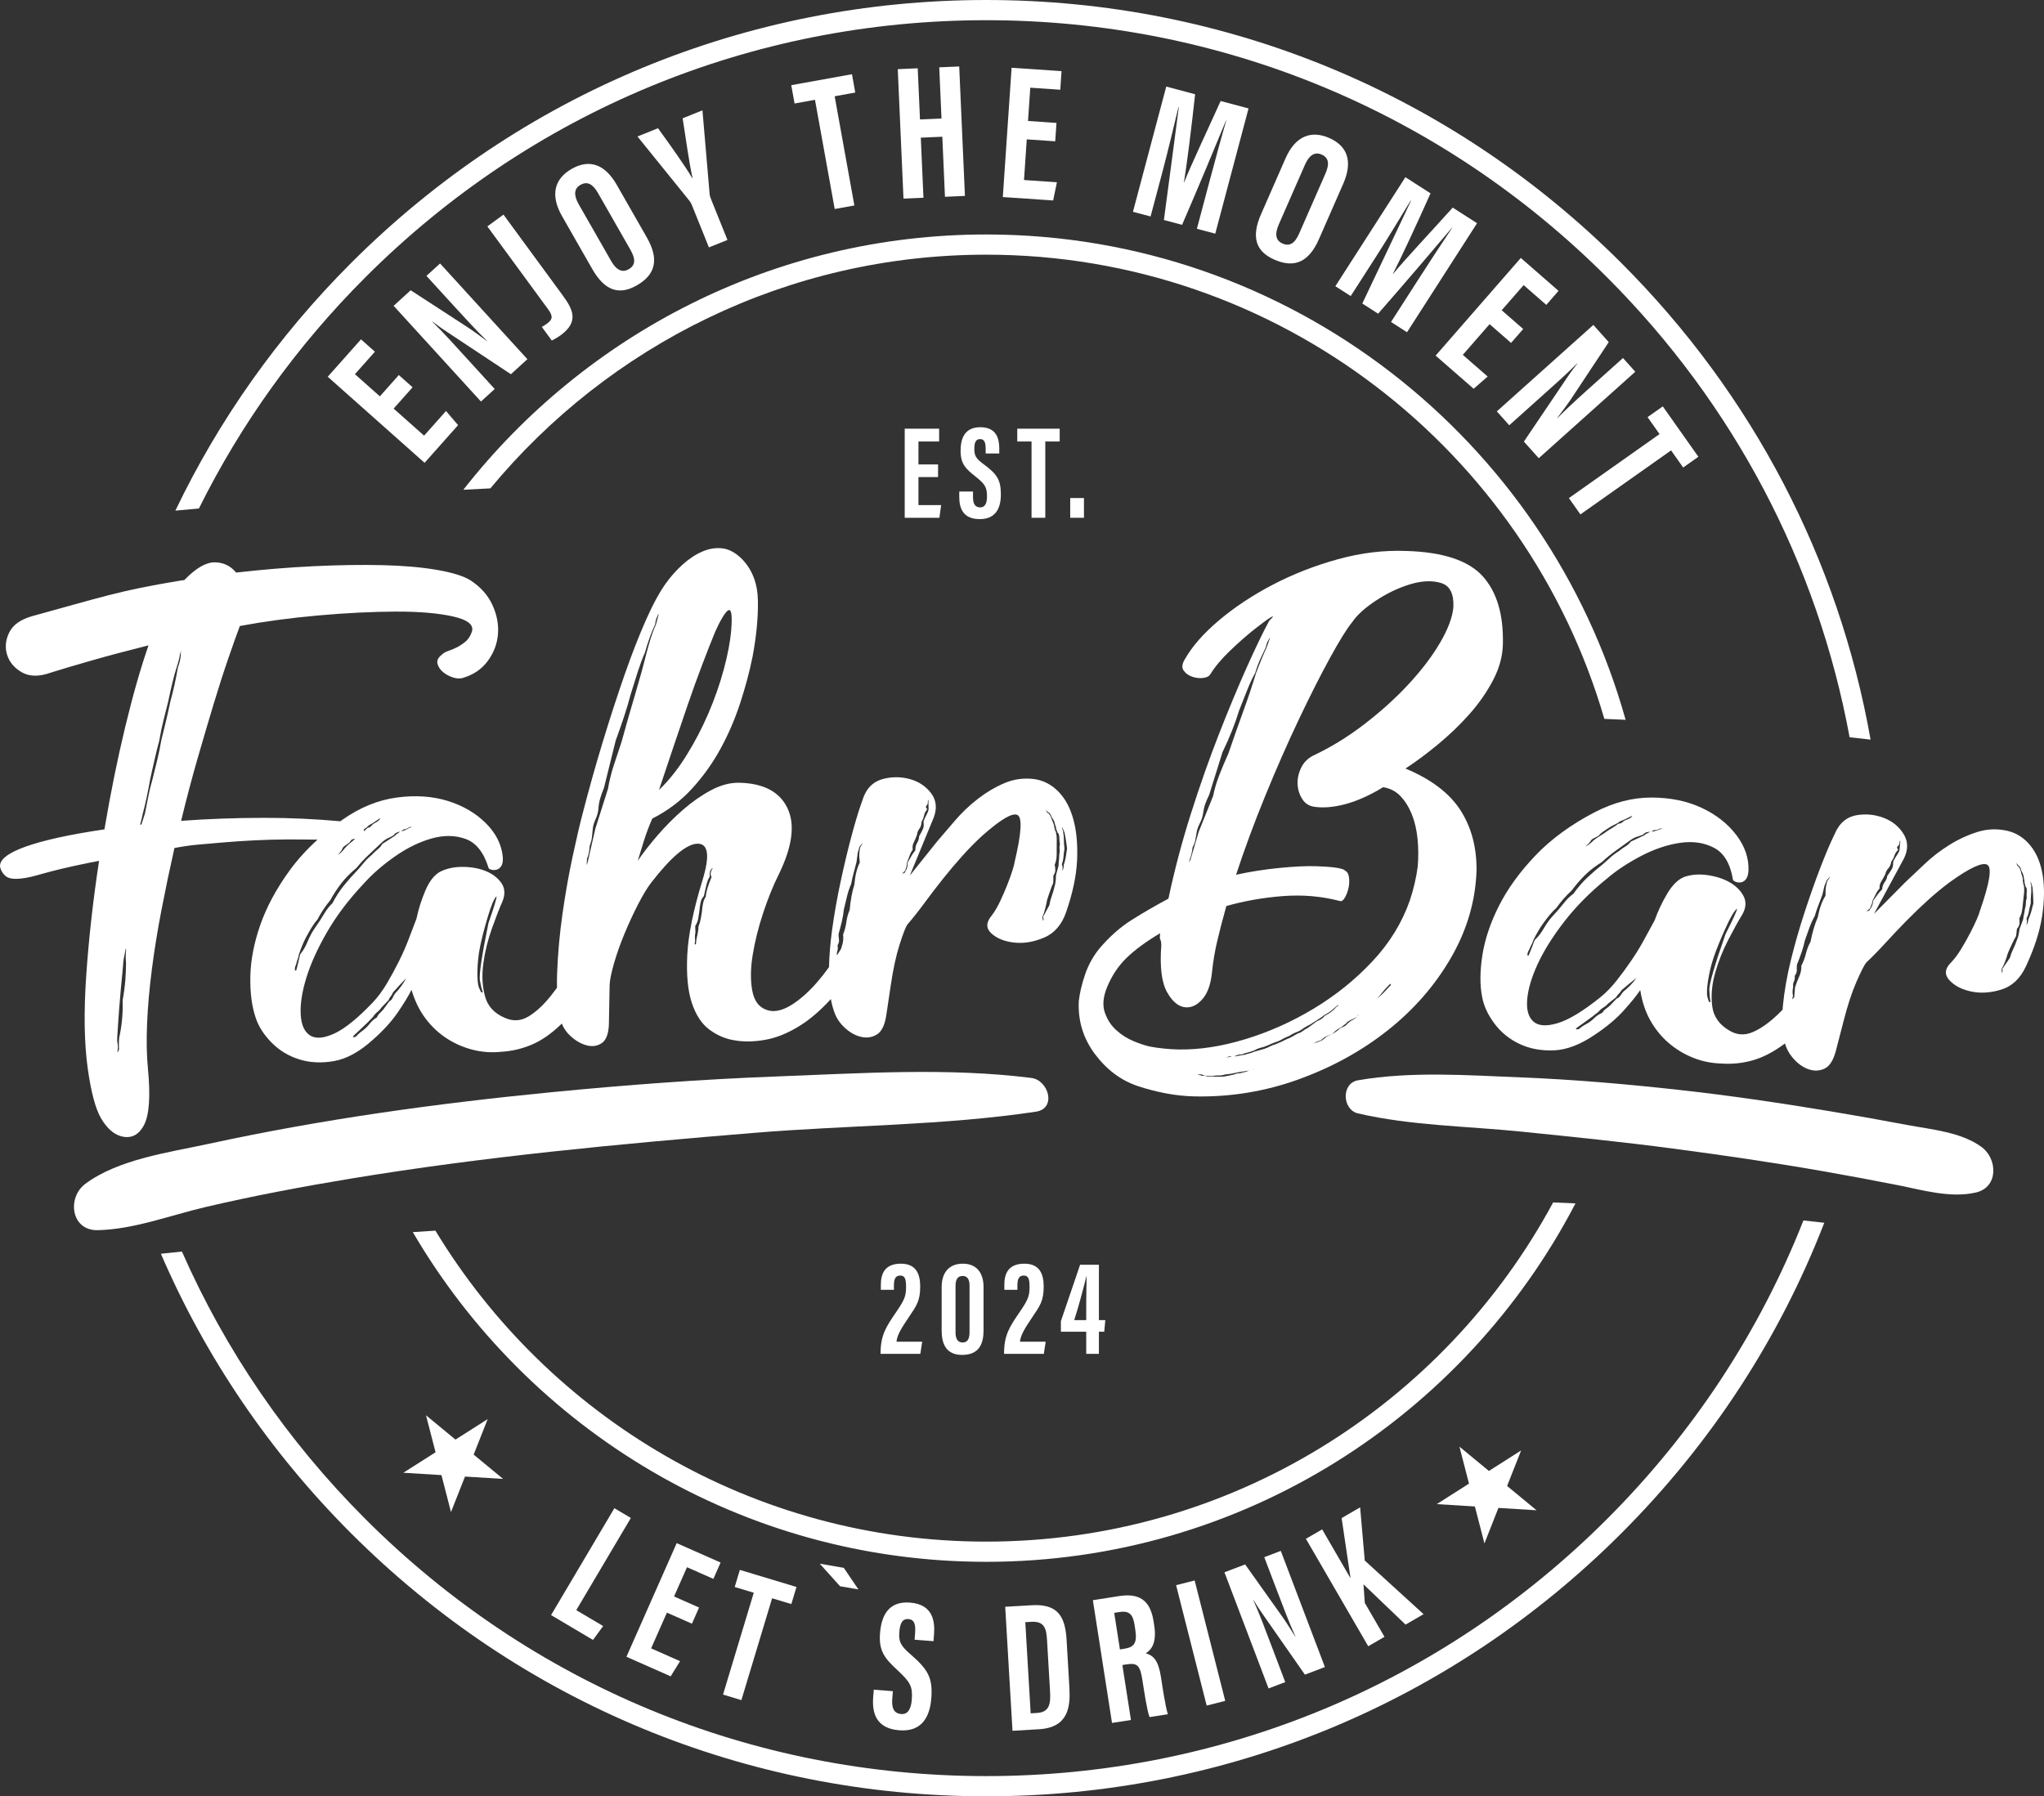 <?xml version="1.0" encoding="utf-8"?>
<!-- Generator: Adobe Illustrator 16.0.0, SVG Export Plug-In . SVG Version: 6.00 Build 0)  -->
<!DOCTYPE svg PUBLIC "-//W3C//DTD SVG 1.1//EN" "http://www.w3.org/Graphics/SVG/1.1/DTD/svg11.dtd">
<svg version="1.1" id="Ebene_1" xmlns="http://www.w3.org/2000/svg" xmlns:xlink="http://www.w3.org/1999/xlink" x="0px" y="0px"
	 width="760px" height="668px" viewBox="0 0 760 668" enable-background="new 0 0 760 668" xml:space="preserve">
<rect x="0" y="0" width="760" height="668" fill="#333333" stroke="none"/>
<g>
	<path fill="#FFFFFF" d="M135.835,103.141C197.5,41.475,279.486,7.514,366.693,7.514c87.206,0,169.194,33.961,230.859,95.627
		c47.314,47.316,78.296,106.605,90.165,171.029c2.602,0.273,5.202,0.58,7.803,0.867c-11.828-66.775-43.701-128.254-92.654-177.211
		C539.779,34.742,455.907,0,366.693,0C277.48,0,193.605,34.742,130.522,97.826c-27.227,27.229-49.161,58.337-65.315,92.067
		c2.919-0.271,5.837-0.545,8.758-0.808C89.553,157.674,110.313,128.662,135.835,103.141"/>
	<path fill="#FFFFFF" d="M670.548,453.86c-16.202,41.103-40.817,78.822-72.997,111.001c-61.664,61.665-143.65,95.625-230.856,95.625
		c-87.209,0-169.194-33.96-230.859-95.625c-29.138-29.138-52.081-62.819-68.189-99.44c-2.61,0.267-5.219,0.541-7.827,0.815
		c16.521,38.318,40.311,73.546,70.705,103.938c63.083,63.084,146.956,97.827,236.171,97.827c89.214,0,173.085-34.743,236.172-97.827
		c33.417-33.417,58.876-72.67,75.437-115.46C675.717,454.425,673.134,454.136,670.548,453.86"/>
	<polygon fill="#FFFFFF" points="348.79,177.422 341.499,177.422 341.499,187.838 349.932,187.838 349.286,192.549 336.392,192.549 
		336.392,159.42 349.188,159.42 349.188,164.18 341.499,164.18 341.499,172.711 348.79,172.711 	"/>
	<path fill="#FFFFFF" d="M361.78,182.779v2.082c0,2.432,0.744,3.82,2.677,3.82c1.986,0,2.531-1.885,2.531-4.019
		c0-3.571-0.793-4.663-4.314-7.487c-3.572-2.827-5.505-4.613-5.505-9.523c0-4.365,1.338-8.779,7.339-8.779
		c6.101,0,7.043,4.365,7.043,7.984v1.787h-5.059v-1.637c0-2.332-0.396-3.721-2.082-3.721c-1.687,0-2.134,1.438-2.134,3.62
		c0,2.38,0.447,3.522,3.373,5.655c4.959,3.67,6.496,5.752,6.496,11.309c0,4.709-1.635,9.174-7.835,9.174
		c-6.15,0-7.638-3.918-7.638-8.283v-1.982H361.78z"/>
	<polygon fill="#FFFFFF" points="383.549,164.18 378.243,164.18 378.243,159.42 394.016,159.42 394.016,164.18 388.657,164.18 
		388.657,192.549 383.549,192.549 	"/>
	<rect x="397.929" y="185.209" fill="#FFFFFF" width="5.108" height="7.341"/>
	<path fill="#FFFFFF" d="M327.416,503.461v-0.445c0.05-6.597,2.084-9.673,5.854-15.178c2.826-4.166,3.621-5.654,3.621-9.126
		c0-2.776-0.247-4.364-2.183-4.364c-1.688,0-2.331,1.189-2.331,3.62v1.688h-4.861v-1.836c0-3.816,1.19-7.886,7.44-7.886
		c5.703,0,7.19,3.868,7.19,8.481c0,5.356-1.338,7.141-4.364,11.605c-2.231,3.373-4.166,6.15-4.464,8.927h9.572l-0.693,4.514H327.416
		z"/>
	<path fill="#FFFFFF" d="M365.702,478.563v16.169c0,4.86-1.54,9.125-7.987,9.125c-6,0-7.589-4.215-7.589-9.074v-16.17
		c0-5.01,2.434-8.68,7.887-8.68C363.667,469.934,365.702,474.05,365.702,478.563 M355.285,478.216v17.31
		c0,2.184,0.744,3.72,2.63,3.72c1.884,0,2.578-1.438,2.578-3.818v-17.31c0-2.282-0.744-3.62-2.578-3.62
		C355.98,474.497,355.285,475.985,355.285,478.216"/>
	<path fill="#FFFFFF" d="M373.335,503.461v-0.445c0.049-6.597,2.084-9.673,5.853-15.178c2.827-4.166,3.622-5.654,3.622-9.126
		c0-2.776-0.248-4.364-2.184-4.364c-1.688,0-2.331,1.189-2.331,3.62v1.688h-4.861v-1.836c0-3.816,1.19-7.886,7.44-7.886
		c5.704,0,7.192,3.868,7.192,8.481c0,5.356-1.342,7.141-4.366,11.605c-2.231,3.373-4.166,6.15-4.463,8.927h9.572l-0.695,4.514
		H373.335z"/>
	<path fill="#FFFFFF" d="M403.883,503.461v-8.232h-9.423v-3.918l7.142-20.979h6.994v20.582h2.381l-0.398,4.315h-1.982v8.232H403.883
		z M403.883,490.913v-6.35c0-3.322,0.1-6.694,0.15-10.018h-0.051c-1.387,5.456-2.927,11.308-4.563,16.367H403.883z"/>
	<polygon fill="#FFFFFF" points="228.438,560.864 234.565,564.495 214.266,598.769 224.263,604.689 220.485,609.846 
		204.896,600.613 	"/>
	<polygon fill="#FFFFFF" points="257.271,603.813 247.972,599.701 242.096,612.986 252.853,617.742 249.37,623.388 232.924,616.116 
		251.609,573.855 267.932,581.073 265.247,587.146 255.439,582.811 250.628,593.69 259.929,597.804 	"/>
	<polygon fill="#FFFFFF" points="280.264,592.301 273.179,590.164 275.097,583.808 296.153,590.157 294.235,596.514 
		287.085,594.357 275.661,632.235 268.839,630.178 	"/>
	<polygon fill="#FFFFFF" points="313.736,583.038 319.164,591.061 312.348,589.889 304.807,581.505 	"/>
	<path fill="#FFFFFF" d="M331.983,628.907l-0.224,2.896c-0.264,3.378,0.62,5.389,3.31,5.599c2.758,0.214,3.72-2.347,3.951-5.311
		c0.385-4.965-0.6-6.568-5.19-10.879c-4.657-4.317-7.153-7.009-6.623-13.834c0.474-6.067,2.813-12.06,11.155-11.409
		c8.481,0.662,9.317,6.829,8.928,11.863l-0.194,2.481l-7.032-0.548l0.177-2.274c0.253-3.241-0.148-5.215-2.493-5.397
		c-2.346-0.182-3.121,1.769-3.356,4.805c-0.257,3.308,0.24,4.942,4.075,8.224c6.499,5.638,8.411,8.7,7.811,16.422
		c-0.511,6.551-3.269,12.578-11.886,11.907c-8.55-0.664-10.196-6.271-9.723-12.34l0.214-2.757L331.983,628.907z"/>
	<path fill="#FFFFFF" d="M373.755,597.521l9.874-0.579c9.802-0.577,12.448,4.324,12.95,12.886l1.042,17.743
		c0.413,7.042-0.306,14.843-11.282,15.489l-9.872,0.581L373.755,597.521z M383.221,637.146l2.278-0.135
		c4.694-0.275,5.21-3.284,4.931-8.049l-1.134-19.262c-0.247-4.212-1.097-6.863-5.791-6.588l-2.275,0.135L383.221,637.146z"/>
	<path fill="#FFFFFF" d="M406.347,595.071l9.77-1.524c6.97-1.087,11.505,1.074,12.786,9.274l0.266,1.708
		c1.1,7.038-1.563,9.273-3.152,10.291c2.787,0.825,4.656,2.492,5.628,8.711c0.596,3.826,1.692,11.285,2.595,13.942l-6.832,1.067
		c-0.974-2.649-2.077-10.176-2.601-13.522c-0.861-5.534-1.748-6.728-5.85-6.088l-1.638,0.257l3.188,20.431l-7.039,1.098
		L406.347,595.071z M416.41,613.38l1.642-0.257c3.688-0.575,4.842-2.154,4.063-7.144l-0.243-1.572
		c-0.555-3.553-1.568-5.564-5.602-4.935l-1.982,0.31L416.41,613.38z"/>
	
		<rect x="423.51" y="607.332" transform="matrix(-0.246 -0.969 0.969 -0.246 -35.658 1194.047)" fill="#FFFFFF" width="46.206" height="7.123"/>
	<path fill="#FFFFFF" d="M471.678,627.89l-16.405-43.193l7.696-2.921l14.128,19.863c1.979,2.873,3.414,5.287,4.515,7.016
		l0.064-0.024c-2.337-5.179-4.645-11.257-7.323-18.306l-4.27-11.251l6.141-2.334l16.403,43.194l-7.436,2.823l-15.914-22.811
		c-1.441-2.042-2.478-3.795-3.226-4.989l-0.066,0.025c2.313,5.114,4.46,10.959,7.406,18.717l4.493,11.832L471.678,627.89z"/>
	<path fill="#FFFFFF" d="M485.562,572.24l6.043-3.505l10.475,18.067l0.061-0.034c-0.734-4.852-2.32-15.443-3.299-22.229l6.881-3.99
		l1.723,19.786l21.869,19.933l-6.7,3.886l-15.646-14.988l0.49,6.91l7.32,12.622l-6.042,3.504L485.562,572.24z"/>
	<polygon fill="#FFFFFF" points="181.329,527.728 176.117,540.933 187.067,549.97 172.897,549.095 167.688,562.301 164.14,548.554 
		149.969,547.679 161.949,540.059 158.401,526.312 169.351,535.348 	"/>
	<polygon fill="#FFFFFF" points="565.581,539.39 560.368,552.595 571.318,561.633 557.148,560.759 551.939,573.964 548.391,560.217 
		534.221,559.343 546.2,551.721 542.651,537.975 553.602,547.011 	"/>
	<path fill="#FFFFFF" d="M393.462,294.301c-2.578-2.587-5.57-4.118-8.972-4.59c-3.887-0.474-7.573,0.037-11.049,1.528
		c-3.479,1.494-6.786,3.457-9.926,5.894c-3.139,2.44-5.947,5.113-8.425,8.021c-2.479,2.911-4.669,5.469-6.58,7.672
		c-3.419,4.25-6.825,8.506-10.219,12.768c2.956-7.226,5.933-14.443,8.927-21.661c1.258-3.447,0.909-6.455-1.057-9.015
		c-1.968-2.558-4.576-4.287-7.825-5.185c-3.251-0.899-6.536-0.931-9.841-0.102c-3.311,0.833-5.665,2.825-7.066,5.974
		c-0.004-0.153-0.508,1.222-1.507,4.128c-0.999,2.91-2.141,6.759-3.418,11.546c-1.282,4.793-2.582,10.246-3.902,16.367
		c-1.321,6.122-2.396,12.2-3.227,18.231c-0.653,4.748-1.024,9.338-1.141,13.781c-2.939,4.095-5.872,7.473-8.807,10.118
		c-5.968,5.381-10.844,7.271-14.685,5.657c-2.719-1.014-4.409-3.427-5.076-7.239c-0.669-3.808-0.603-8.187,0.206-13.134
		c0.809-4.948,2.092-10.104,3.856-15.469c1.767-5.361,3.714-10.186,5.849-14.462c5.024-10.289,6.13-18.479,3.227-24.583
		c-2.899-6.097-8.898-9.269-17.979-9.463c-3.405-0.051-6.899,0.882-10.481,2.797c-3.58,1.918-7.056,4.346-10.424,7.283
		c-3.37,2.937-6.52,6.107-9.446,9.505c-2.931,3.399-5.379,6.548-7.348,9.446c0.705-2.376,1.486-4.908,2.343-7.604
		c0.856-2.691,1.875-5.39,3.062-8.098c5.7-2.884,10.614-6.584,14.748-11.109c4.129-4.521,7.658-9.447,10.577-14.781
		c2.915-5.328,5.353-10.953,7.301-16.874c1.943-5.921,3.495-11.709,4.649-17.368c1.422-7.545,2.098-14.479,2.006-20.807
		c-0.094-6.328-2.017-11.47-5.78-15.427c-2.397-2.427-4.845-3.801-7.346-4.114c-2.502-0.31-5.025,0.085-7.562,1.185
		c-2.54,1.104-4.976,2.711-7.302,4.824c-2.33,2.115-4.362,4.379-6.092,6.789c-2.362,3.219-4.878,7.808-7.526,13.776
		c-2.652,5.97-5.333,12.845-8.04,20.617c-2.709,7.778-5.416,16.108-8.11,24.984c-2.7,8.882-5.207,17.832-7.528,26.858
		c-0.96,3.645-2.167,8.825-3.613,15.542c-1.447,6.722-2.699,13.821-3.766,21.304c-1.065,7.485-1.731,14.834-1.999,22.041
		c-0.07,1.924-0.086,3.748-0.054,5.488c-0.792,1.073-1.581,2.112-2.362,3.083c-2.761,3.43-5.515,5.961-8.275,7.598
		c-2.764,1.641-5.598,1.834-8.52,0.591c-4.053-1.649-6.591-4.351-7.606-8.128c-1.019-3.773-1.222-7.87-0.604-12.29
		c0.613-4.416,1.677-8.743,3.194-12.981c1.515-4.23,2.842-7.635,3.984-10.203c0.975-2.556,0.814-4.776-0.498-6.661
		c-1.312-1.88-3.206-3.341-5.679-4.371c-2.475-1.028-5.325-1.565-8.547-1.606c-3.228-0.039-6.09,0.572-8.586,1.823
		c-2.179,1.233-3.999,3.582-5.462,7.041c-1.465,3.463-2.562,6.941-3.292,10.431c-0.823,2.092-1.746,4.502-2.763,7.229
		c-1.017,2.734-2.231,5.516-3.632,8.351c-1.405,2.838-2.927,5.644-4.564,8.419c-1.639,2.777-3.42,5.173-5.34,7.188
		c-5.625,5.885-10.369,9.722-14.277,11.507s-6.899,2.021-8.984,0.692c-2.089-1.323-3.246-3.896-3.467-7.721
		c-0.224-3.821,0.449-8.341,2.036-13.559c1.585-5.217,4.143-10.902,7.684-17.045c3.541-6.146,8.077-12.161,13.618-18.04
		c3.131-3.514,6.967-6.874,11.512-10.08c4.542-3.204,9.123-5.461,13.729-6.775c4.604-1.309,8.854-1.26,12.736,0.152
		c3.878,1.411,6.713,4.966,8.489,10.651c0.018,0.315,0.353,0.566,1.01,0.764c0.652,0.198,1.339,0.198,2.054,0
		c0.712-0.194,1.29-0.658,1.731-1.389c0.442-0.73,0.624-1.796,0.544-3.199c-0.423-4.671-2.517-8.898-6.292-12.671
		c-3.777-3.772-8.52-6.545-14.226-8.307s-12.034-2.18-18.954-1.245c-6.923,0.935-13.638,3.679-20.119,8.223
		c-0.279,0.198-0.543,0.401-0.817,0.6c-9.466-0.85-18.913-1.294-28.332-1.283c-10.72,0.014-21.02,0.391-30.875,1.124
		c1.891-7.856,3.903-15.488,6.033-22.891c2.131-7.4,4.163-14.28,6.084-20.644c1.924-6.356,3.752-12.04,5.484-17.047
		c1.727-5.002,3.137-8.963,4.227-11.874c8.979-1.682,18.705-2.995,29.165-3.928c10.457-0.929,20.079-1.4,28.859-1.432
		c8.775-0.029,15.893,0.592,21.343,1.827c5.449,1.241,7.748,3.148,6.905,5.696c-0.567,1.599-1.363,2.819-2.385,3.66
		c-1.025,0.847-2.054,1.53-3.094,2.063c-1.041,0.531-2.126,0.99-3.256,1.369c-1.131,0.386-2.006,0.907-2.622,1.568
		c-1.26,1.017-1.724,2.104-1.405,3.256c0.317,1.156,1,2.17,2.038,3.045c1.042,0.876,2.272,1.546,3.7,2.006
		c1.421,0.466,2.699,0.506,3.827,0.123c3.875-1.169,6.917-3.256,9.135-6.28c2.212-3.019,3.473-6.333,3.769-9.95
		c0.295-3.614-0.399-7.255-2.093-10.915c-1.695-3.662-4.439-6.717-8.229-9.158c-2.581-1.572-6.729-2.855-12.441-3.836
		c-5.711-0.979-12.489-1.57-20.325-1.75c-7.837-0.178-16.407-0.048-25.703,0.406c-9.301,0.455-18.827,1.242-28.574,2.354
		c-2.042-2.495-4.693-3.764-7.954-3.803c-3.259-0.038-7.043,2.167-11.321,6.62c-0.333,0.029-0.663,0.058-0.995,0.088
		c-6.084,1.005-11.209,1.943-15.386,2.801c-4.174,0.856-8.177,1.785-12,2.778c-3.826,0.995-7.93,2.101-12.312,3.322
		c-4.38,1.224-9.736,2.707-16.056,4.462c-4.212,1.227-6.998,3.252-8.361,6.066c-1.368,2.821-1.61,5.593-0.732,8.327
		c0.874,2.735,2.725,4.894,5.547,6.482c2.819,1.585,6.383,1.604,10.698,0.062c3.692-1.164,8.679-2.654,14.969-4.45
		c6.287-1.797,13.401-3.693,21.343-5.685c-2.888,8.27-5.787,18.39-8.673,30.355c-2.89,11.971-5.463,24.661-7.719,38.071
		c-13.002,1.914-22.794,4.088-29.379,6.445c-6.587,2.359-9.727,4.873-9.435,7.511c0.313,1.379,1.009,2.523,2.082,3.425
		c1.077,0.906,2.973,1.206,5.703,0.91c1.282-0.14,2.519-0.348,3.706-0.636c1.188-0.281,2.643-0.671,4.379-1.173
		c1.731-0.496,4.024-1.09,6.875-1.781c2.851-0.687,6.579-1.504,11.195-2.44c0.482-0.048,0.96-0.132,1.435-0.261
		c0.473-0.125,0.953-0.213,1.434-0.261c-2.257,14.827-3.838,29.044-4.77,42.646c-0.935,13.605-0.742,25.049,0.537,34.342
		c1.243,8.983,2.917,15.249,5.02,18.804c2.099,3.554,4.525,5.742,7.29,6.563c3.725,1.041,6.58-0.302,8.582-4.027
		c2-3.728,2.511-10.724,1.521-20.989c-0.48-4.973-0.591-10.614-0.32-16.921c0.268-6.3,0.861-13.029,1.787-20.181
		c0.919-7.151,2.114-14.521,3.583-22.111c1.468-7.59,3.065-15.232,4.795-22.922c3.027-0.589,5.994-1.014,8.89-1.271
		c2.898-0.258,5.713-0.503,8.453-0.739c8.692-0.753,16.725-1.136,24.096-1.175c3.936-0.018,7.86,0.012,11.779,0.072
		c-4.011,3.642-7.48,7.459-10.382,11.454c-4.951,6.821-8.582,13.586-10.92,20.283c-2.334,6.701-3.56,13.08-3.686,19.123
		c-0.126,6.049,0.55,11.205,2.021,15.469c1.064,3.203,3.029,6.253,5.886,9.15c2.855,2.903,6.268,4.976,10.247,6.223
		c3.975,1.253,8.298,1.46,12.978,0.635c4.679-0.824,9.461-3.448,14.37-7.874c3.871-3.409,6.965-6.796,9.274-10.165
		c2.307-3.366,4.026-6.184,5.148-8.452c1.232,4.146,2.979,7.708,5.234,10.691c2.257,2.984,4.871,5.436,7.839,7.361
		c2.969,1.925,6.174,3.332,9.626,4.217c3.447,0.888,6.97,1.147,10.582,0.782c3.929-0.226,7.707-1.099,11.336-2.627
		c3.625-1.524,7.207-3.982,10.751-7.371c0.173-0.165,0.346-0.345,0.519-0.517c0.668,1.753,1.773,3.354,3.369,4.78
		c1.898,1.706,3.887,2.823,5.964,3.346c2.072,0.526,3.915,0.246,5.521-0.849c1.605-1.089,2.486-3.357,2.646-6.808
		c0.092-4.931,0.185-9.861,0.279-14.792c0.072-1.881,0.625-4.602,1.659-8.168c1.034-3.564,2.343-7.259,3.935-11.08
		c1.588-3.823,3.274-7.451,5.051-10.891c1.779-3.434,3.355-6.038,4.728-7.815c7.469-9.684,13.267-14.541,17.292-14.605
		c4.024-0.059,4.65,4.411,1.914,13.417c-3.459,11.222-5.349,20.555-5.712,27.993c-0.363,7.439,0.216,13.397,1.724,17.877
		c1.506,4.481,3.679,7.763,6.513,9.853c2.832,2.094,5.83,3.401,9.001,3.922c3.488,0.674,7.384,0.631,11.698-0.119
		c4.312-0.745,8.752-2.584,13.337-5.51c3.688-2.355,7.392-5.579,11.115-9.646c0.38,2.053,0.9,3.93,1.578,5.608
		c0.829,2.018,2.17,3.823,4.015,5.428c1.843,1.605,3.793,2.623,5.849,3.056c2.053,0.432,3.938,0.129,5.657-0.917
		c1.715-1.041,2.861-3.286,3.442-6.732c0.573-3.839,1.15-7.675,1.727-11.511c0.864-5.949,1.945-10.964,3.242-15.046
		c1.295-4.081,2.261-6.594,2.888-7.539c2.039-2.37,4.162-5.049,6.372-8.043c2.202-2.99,4.493-5.982,6.871-8.973
		c2.377-2.988,4.8-5.857,7.273-8.612c2.47-2.747,4.91-5.222,7.314-7.421c6.893-6.125,11.299-8.705,13.153-7.769
		c1.855,0.936,1.485,6.795-1.071,17.577c0,0.315-0.239,1.254-0.719,2.813c-0.479,1.564-1.12,3.364-1.916,5.393
		c-0.8,2.035-1.713,4.145-2.744,6.334c-1.036,2.192-2.109,3.991-3.217,5.4c-2.067,2.509-2.056,4.694,0.022,6.563
		c2.074,1.866,4.905,2.993,8.484,3.379c3.58,0.388,7.276-0.237,11.1-1.869c3.827-1.632,6.545-4.784,8.163-9.464
		c2.428-7.019,3.788-13.415,4.063-19.196c0.274-5.776-0.178-10.859-1.363-15.241C397.922,300.377,396.037,296.889,393.462,294.301
		 M46.86,358.028c0.007,1.727-0.073,3.772-0.241,6.144c-0.168,2.372-0.511,4.997-1.024,7.873c0.085,2.504,0.007,4.944-0.234,7.324
		c-0.244,2.379-0.591,4.531-1.033,6.46c-0.081,0.797-0.123,1.583-0.123,2.368c-0.004,0.787,0.02,1.409,0.066,1.879
		c-0.238,0.81-0.438,1.219-0.592,1.235c-0.029-0.31,0.01-0.709,0.121-1.188c0.095-0.639,0.064-1.342-0.09-2.112
		c-0.159-0.768-0.197-1.549-0.114-2.345c0.128-1.896,0.27-4.066,0.426-6.52c0.155-2.446,0.349-4.939,0.579-7.474
		c0.212-2.688,0.443-5.225,0.688-7.604c0.247-2.379,0.436-4.518,0.574-6.415c0.079-0.792,0.208-1.551,0.379-2.274
		c0.168-0.724,0.304-1.402,0.403-2.039c0.056-0.242,0.113-0.484,0.17-0.724c0.022,0.231,0.046,0.467,0.069,0.699
		c-0.086,0.797-0.132,1.543-0.143,2.252C46.727,356.274,46.769,357.093,46.86,358.028 M67.212,243.382
		c-0.042,1.415-0.395,3.017-1.062,4.801c-0.325,1.909-0.723,3.945-1.189,6.105s-1.01,4.366-1.629,6.618
		c-0.458,2.239-0.985,4.601-1.579,7.085c-0.598,2.488-1.196,4.934-1.792,7.342c-0.425,2.552-0.935,5.027-1.531,7.437
		c-0.596,2.409-1.19,4.817-1.784,7.227c-0.625,2.1-1.154,4.309-1.587,6.62c-0.438,2.319-0.82,4.278-1.16,5.878
		c-0.502,1.617-0.938,2.993-1.321,4.126c-0.161,0.015-0.322,0.03-0.482,0.045c0.365-1.288,0.718-2.733,1.055-4.336
		c0.481-1.771,0.95-3.737,1.402-5.9c0.448-2.161,0.889-4.437,1.319-6.831c0.46-2.081,0.979-4.405,1.563-6.972
		c0.58-2.561,1.178-4.97,1.792-7.227c0.419-2.546,0.932-5.027,1.537-7.436c0.601-2.409,1.206-4.816,1.811-7.226
		c0.455-2.235,0.956-4.477,1.497-6.722c0.541-2.246,1.068-4.176,1.587-5.79c0.652-1.941,1.079-3.626,1.286-5.058
		c0.121-0.48,0.251-0.882,0.388-1.209C67.209,242.44,67.171,242.914,67.212,243.382 M149.528,308.901
		c0.147-0.163,0.379-0.337,0.693-0.516c0.162-0.011,0.323-0.021,0.483-0.031c0.159-0.011,0.397-0.104,0.709-0.283
		c0.313-0.177,0.624-0.354,0.937-0.531c0.241-0.017,0.483-0.033,0.726-0.048c-0.156,0.089-0.313,0.178-0.467,0.266
		c-0.326,0.021-0.716,0.204-1.18,0.549c-0.472,0.189-0.865,0.372-1.176,0.547c-0.473,0.188-0.873,0.293-1.193,0.315
		C149.217,309.158,149.375,309.069,149.528,308.901 M137.827,306.531c0.545-0.273,1.051-0.579,1.514-0.928
		c0.461-0.345,0.848-0.606,1.16-0.785c0.311-0.176,0.543-0.351,0.694-0.519l0.242-0.017c-0.075,0.085-0.15,0.167-0.227,0.25
		c0.012,0.159-0.137,0.363-0.442,0.617c-0.31,0.257-0.618,0.478-0.929,0.654c-0.786,0.369-1.325,0.76-1.62,1.169
		c-0.296,0.413-0.839,0.728-1.635,0.936c-0.398,0.445-0.845,0.851-1.311,1.239c0.016-0.148,0.045-0.287,0.035-0.443
		c-0.007-0.094-0.036-0.178-0.051-0.269c0.368-0.247,0.74-0.495,1.07-0.742C136.778,307.191,137.275,306.805,137.827,306.531
		 M130.823,312.179c0.473-0.088,0.909-0.189,1.308-0.303c-0.646,0.58-1.292,1.141-1.94,1.662c-1.073,0.864-1.901,1.705-2.486,2.53
		c-0.896,1.007-1.579,1.606-2.051,1.796c0.225-0.251,0.449-0.502,0.672-0.754c0.298-0.334,0.589-0.749,0.878-1.24
		c0.125-0.478,0.421-0.89,0.881-1.238c0.459-0.346,1.073-0.782,1.847-1.311C130.223,312.882,130.522,312.515,130.823,312.179
		 M111.238,356.455c-0.115,0.561-0.237,1.077-0.357,1.557c-0.244,0.96-0.487,1.918-0.729,2.879
		c-0.159,0.012-0.318,0.023-0.478,0.037c-0.062-0.778,0.012-1.372,0.219-1.78c0.206-0.406,0.363-0.929,0.475-1.565
		c0.401-0.973,0.652-1.854,0.751-2.646c0.912-2.575,1.758-4.604,2.524-6.073c0.765-1.471,1.505-2.781,2.221-3.935
		c0.712-1.15,1.437-2.146,2.178-2.989c1.258-2.446,2.843-4.837,4.761-7.176c1.274-2.288,2.646-4.387,4.118-6.3
		c1.468-1.905,3.345-3.807,5.629-5.696c1.48-1.828,3.094-3.549,4.84-5.162c1.742-1.609,3.22-3.004,4.435-4.186
		c0.912-0.846,1.798-1.451,2.664-1.826c0.862-0.373,1.528-0.729,1.989-1.078c0.29-0.487,0.634-0.782,1.032-0.891
		c0.396-0.104,0.834-0.251,1.306-0.438c-0.307,0.254-0.613,0.509-0.918,0.765c-0.475,0.189-0.783,0.447-0.92,0.768
		c-1.629,1.049-3.255,2.1-4.881,3.152c-0.281,0.647-0.841,1.313-1.68,1.995c-0.841,0.688-1.563,1.365-2.159,2.032
		c-1.223,1.023-2.203,1.997-2.944,2.909c-0.744,0.915-1.488,1.791-2.232,2.627c-1.803,1.854-3.518,3.779-5.141,5.777
		c-1.629,1.998-3.07,4.221-4.333,6.666c-1.051,1.02-1.935,2.106-2.65,3.255c-0.717,1.151-1.432,2.302-2.147,3.452
		c-0.429,0.662-1.079,1.611-1.946,2.854c-0.867,1.241-1.707,2.834-2.517,4.778c-0.809,1.942-1.729,3.506-2.754,4.681
		C111.473,355.379,111.353,355.898,111.238,356.455 M146.891,369.449c-0.432,0.657-0.751,1.227-0.955,1.711
		c-0.207,0.484-0.617,0.904-1.225,1.259c-0.726,0.991-1.452,1.981-2.176,2.972c-0.442,0.501-0.885,0.965-1.331,1.384
		c-0.447,0.426-0.807,0.963-1.078,1.604c-0.769,0.371-1.591,1.054-2.472,2.058c-0.868,1.159-1.794,2.088-2.772,2.782
		c-0.983,0.701-1.836,1.467-2.567,2.304c-1.238,0.406-1.411,0.185-0.523-0.665c0.743-0.681,1.559-1.446,2.448-2.297
		c0.89-0.848,1.779-1.694,2.671-2.543c0.44-0.5,0.846-0.918,1.22-1.261c0.367-0.339,0.771-0.838,1.202-1.495
		c0.292-0.334,0.7-0.715,1.228-1.145c0.524-0.427,0.927-0.888,1.214-1.379c0.888-0.924,1.776-1.848,2.666-2.77
		c0.272-0.645,0.555-1.133,0.854-1.469c0.293-0.333,0.576-0.822,0.853-1.469c1.622-1.835,3.251-3.59,4.894-5.266
		C149.906,365.876,148.522,367.774,146.891,369.449 M179.056,369.035c-0.161,0.009-0.474-0.561-0.937-1.705
		c-0.467-1.147-0.668-3.209-0.606-6.186c0.061-2.976,0.364-5.892,0.915-8.741c0.55-2.85,1.489-6.544,2.828-11.082
		c1.336-4.538,2.467-7.224,3.382-8.061c0.047,0.783-0.969,4.126-3.028,10.035c-2.493,12.199-3.531,19.305-3.177,21.313
		c0.359,2.015,0.723,3.481,1.096,4.396C179.372,369.018,179.214,369.026,179.056,369.035 M250.163,278.438
		c1.829-5.463,3.668-10.884,5.521-16.267c1.852-5.378,3.683-10.448,5.492-15.199c1.809-4.75,3.402-8.789,4.777-12.118
		c0.92-2.059,1.811-3.809,2.673-5.243c0.859-1.434,1.575-2.313,2.146-2.646c0.565-0.328,0.95,0.088,1.151,1.256
		c0.199,1.164,0.182,3.238-0.056,6.215c-0.363,4.229-1.288,9.065-2.752,14.504c-1.469,5.44-3.38,10.896-5.726,16.367
		c-2.351,5.471-5.102,10.726-8.252,15.763c-3.152,5.039-6.521,9.269-10.113,12.691C246.62,289.007,248.33,283.899,250.163,278.438
		 M231.13,275.799c-1.014,3.016-1.985,5.951-2.914,8.806c-0.935,2.856-1.657,5.784-2.169,8.775
		c-1.566,4.917-3.123,9.837-4.674,14.756c-0.874,3.795-1.746,7.591-2.613,11.385c-0.132,0.632-0.271,1.186-0.404,1.662
		c-0.073,0.159-0.147,0.318-0.219,0.479c0.043-0.784,0.087-1.568,0.13-2.353c0.582-1.278,0.911-2.858,0.985-4.738
		c0.433-1.113,0.706-2.146,0.825-3.089c0.114-0.943,0.225-2.042,0.331-3.3c0.108-1.099,0.458-2.287,1.047-3.568
		c0.584-1.278,0.933-2.543,1.038-3.801c0.095-1.411,0.32-2.714,0.672-3.901c0.35-1.189,0.819-2.5,1.404-3.934
		c1.439-5.852,2.888-11.703,4.345-17.551c1.165-3.179,2.217-6.194,3.16-9.052c0.939-2.854,1.763-5.622,2.472-8.313
		c0.863-2.85,1.733-5.621,2.607-8.316c0.876-2.692,1.766-5.073,2.668-7.144c0.574-2.054,1.199-3.996,1.868-5.821
		c0.67-1.821,1.309-3.37,1.919-4.647c0.114-1.254,0.407-2.28,0.872-3.083c0.144-0.475,0.3-0.715,0.467-0.721
		c-0.361,1.344-0.722,2.686-1.082,4.028c-0.614,1.276-1.211,2.824-1.797,4.644c-0.588,1.822-1.168,3.838-1.736,6.048
		c-1.136,4.582-2.532,9.643-4.184,15.182C234.493,263.774,232.819,269.627,231.13,275.799 M264.581,326.117
		c-1.336,3.174-2.055,5.62-2.153,7.342c-0.459,0.642-0.792,1.436-0.999,2.381c-0.206,0.945-0.367,2.122-0.477,3.532
		c-0.139,0.631-0.273,1.381-0.399,2.242c-0.133,0.866-0.415,1.855-0.854,2.962c0.021,0.625-0.069,1.448-0.273,2.473
		c-0.201,1.023-0.375,1.852-0.51,2.479c-0.061,0.549-0.12,1.1-0.181,1.648c-0.159,0.006-0.316,0.01-0.476,0.016
		c0.133-0.627,0.196-1.179,0.18-1.646c-0.014-0.392-0.028-0.782-0.042-1.171c-0.017-0.47,0.042-1.017,0.179-1.648
		c-0.027-0.781-0.056-1.561-0.083-2.343c0.604-0.96,0.971-1.87,1.102-2.737c0.126-0.859,0.259-1.686,0.392-2.474
		c0.114-1.254,0.276-2.391,0.479-3.418c0.206-1.021,0.615-1.857,1.235-2.504c0.137-0.629,0.415-1.851,0.835-3.664
		c0.419-1.811,0.86-2.962,1.326-3.445c-0.017-0.468,0.003-1.015,0.064-1.645c0.058-0.625,0.323-1.103,0.795-1.434
		c-0.011-0.312-0.02-0.545-0.024-0.701c0.011,0.313,0.097,0.545,0.264,0.693c-0.313,0.325-0.536,0.802-0.675,1.43
		C264.146,325.116,264.243,325.66,264.581,326.117 M311.328,353.69c0.227-0.627,0.249-1.333,0.076-2.112
		c0.46-0.789,0.645-1.496,0.553-2.12c-0.094-0.621-0.146-1.323-0.162-2.105c0.448-1.572,0.854-3.143,1.224-4.714
		c0.365-1.567,0.616-3.06,0.75-4.469c0.443-1.884,0.849-3.568,1.222-5.063c0.369-1.491,0.863-2.946,1.477-4.363
		c0.29-1.566,0.624-3.02,1.003-4.356c0.372-1.332,0.712-2.627,1.012-3.887c0.136-1.252,0.278-2.349,0.423-3.289
		c0.227-0.784,0.454-1.57,0.683-2.356c0.471-0.629,0.862-1.104,1.181-1.425c-0.313,0.632-0.623,1.182-0.936,1.656
		c-0.152,0.631-0.258,1.374-0.323,2.232c-0.068,0.862-0.005,1.993,0.182,3.396c-1.087,2.209-1.758,4.954-2.017,8.24
		c-0.455,1.415-0.83,2.946-1.116,4.591c-0.292,1.646-0.501,3.255-0.628,4.818c-0.615,1.419-1.024,2.911-1.232,4.476
		c-0.209,1.57-0.619,3.141-1.226,4.713c0.186,1.402,0.056,2.775-0.395,4.109c-0.134,0.399-0.248,0.807-0.367,1.214
		c-0.5,0.82-1,1.6-1.501,2.379C311.122,354.736,311.139,354.216,311.328,353.69 M336.825,323.737
		c-0.159,0.157-0.237,0.316-0.234,0.47c0.002,0.159-0.157,0.317-0.475,0.477c-0.239,0.081-0.479,0.16-0.718,0.242
		c0.395-0.396,0.79-0.791,1.187-1.186c0.152-0.472,0.307-0.979,0.463-1.53c0.148-0.549,0.226-1.058,0.219-1.526
		c0.31-0.785,0.621-1.608,0.934-2.473c0.31-0.86,0.704-1.608,1.18-2.239c-0.175-0.937-0.064-1.795,0.329-2.584
		c0.393-0.785,0.824-1.805,1.294-3.063c-0.007-0.622,0.263-1.329,0.82-2.119c0.554-0.786,0.828-1.65,0.817-2.587
		c0.475-0.785,0.787-1.568,0.942-2.353c0.15-0.783,0.547-1.566,1.186-2.356c-0.329-0.31-0.491-0.583-0.494-0.815
		c-0.002-0.235,0.154-0.509,0.478-0.826c0.156-0.313,0.236-0.548,0.234-0.704c-0.001-0.236-0.004-0.47-0.006-0.705
		c0.078-0.157,0.156-0.313,0.235-0.47l0.038,3.749c-0.154,0.628-0.469,1.375-0.945,2.235c-0.474,0.866-0.792,1.613-0.942,2.238
		c0.17,1.093,0.102,1.989-0.213,2.695c-0.317,0.706-0.791,1.613-1.419,2.713c0.01,0.783-0.224,1.566-0.697,2.353
		c-0.475,0.789-0.703,1.729-0.69,2.819c-0.636,0.791-1.15,1.537-1.54,2.244c-0.396,0.71-0.826,1.458-1.298,2.244
		C337.524,321.932,337.296,322.95,336.825,323.737 M393.985,315.749c0.077,0.625,0.032,1.328-0.129,2.107
		c-0.001,0.627-0.047,1.29-0.128,1.991c-0.085,0.705-0.126,1.37-0.127,1.992c-0.326,1.249-0.65,2.498-0.978,3.747
		c-0.003,0.783-0.044,1.521-0.128,2.226c-0.085,0.702-0.205,1.289-0.363,1.756c-0.329,1.405-0.693,2.657-1.094,3.747
		c-0.403,1.094-0.688,2.188-0.85,3.278c-0.479,0.937-0.925,1.756-1.322,2.457c-0.402,0.703-0.763,1.367-1.081,1.991
		c0.156,0.314,0.237,0.586,0.237,0.82c-0.001,0.233-0.082,0.432-0.24,0.584c0-0.311-0.04-0.584-0.119-0.82
		c-0.081-0.234-0.119-0.429-0.119-0.584c0.483-0.938,0.964-2.496,1.448-4.686c0.159-1.092,0.443-2.186,0.849-3.279
		c0.399-1.089,0.845-2.341,1.329-3.746c0.32-0.468,0.483-1.013,0.486-1.64c0.001-0.702,0.004-1.404,0.006-2.107
		c0.484-0.621,0.727-1.286,0.729-1.99c0.001-0.703-0.08-1.365-0.233-1.994c0.321-0.776,0.522-1.479,0.608-2.106
		c0.079-0.621,0.125-1.247,0.126-1.874c0.008-1.953,0.015-3.905,0.021-5.858c0.003-0.625-0.077-1.25-0.234-1.877
		c0.002-0.311-0.081-0.585-0.24-0.821c-0.16-0.234-0.236-0.505-0.236-0.82c-0.163-0.312-0.241-0.624-0.239-0.939
		c0.001-0.312-0.081-0.622-0.239-0.938c0-0.153-0.162-0.546-0.48-1.174c-0.159-0.312-0.238-0.546-0.238-0.703
		c0-0.153-0.084-0.312-0.239-0.471c-0.162-0.78-0.645-1.408-1.449-1.877c-0.161-0.47-0.403-0.857-0.723-1.175
		c0.321,0.313,0.644,0.626,0.965,0.94c0.483,0.317,0.806,0.588,0.968,0.822c0.158,0.235,0.319,0.587,0.48,1.056
		c0.157,0.316,0.277,0.512,0.36,0.588c0.08,0.081,0.201,0.275,0.36,0.586c0.318,0.629,0.481,1.098,0.48,1.408
		c0.318,0.784,0.477,1.408,0.476,1.877c0.158,0.315,0.278,0.628,0.36,0.939c0.078,0.315,0.277,0.626,0.601,0.939
		c0.155,0.469,0.236,1.018,0.234,1.643c-0.003,0.625,0.075,1.329,0.232,2.11C393.949,314.5,393.905,315.125,393.985,315.749
		 M396.262,318.805c-0.166,0.938-0.409,1.873-0.733,2.809c-0.003,0.783-0.09,1.328-0.248,1.64c-0.163,0.315-0.244,0.549-0.244,0.702
		c0-0.235,0.002-0.469,0.003-0.704c0.16-0.31,0.084-0.936-0.234-1.875c0.324-0.778,0.528-1.674,0.615-2.693
		c0.083-1.012,0.206-2.067,0.374-3.161c-0.157-1.093-0.23-2.146-0.227-3.165c0.003-1.014-0.074-1.912-0.23-2.698
		c0.003-0.467-0.08-0.855-0.236-1.171c-0.161-0.312-0.24-0.623-0.238-0.938c0.319,0.469,0.638,1.175,0.956,2.112
		c0.314,1.408,0.627,3.365,0.939,5.864C396.592,316.776,396.423,317.867,396.262,318.805"/>
	<path fill="#FFFFFF" d="M522.586,285.8c3.836-2.5,7.865-5.498,12.092-8.988c4.225-3.485,8.108-7.22,11.646-11.197
		c3.538-3.977,6.491-8.213,8.848-12.711c2.354-4.496,3.57-9.011,3.637-13.546c0.222-10.937-2.288-19.318-7.565-25.129
		c-5.281-5.801-14.745-8.945-28.354-9.337c-8.301-0.33-16.773,0.689-25.395,3.063c-8.628,2.378-16.715,5.544-24.261,9.486
		c-7.55,3.947-14.214,8.368-19.998,13.249c-5.783,4.885-10.021,9.732-12.727,14.529c-1.012,1.703-1.157,3.066-0.437,4.093
		c0.72,1.031,1.727,1.787,3.033,2.278c1.299,0.493,2.646,0.675,4.041,0.544c1.392-0.128,2.345-0.576,2.853-1.351
		c1.69-2.78,4.128-5.698,7.315-8.757c3.185-3.056,6.168-5.681,8.938-7.882c2.769-2.196,4.826-3.708,6.169-4.534
		c1.338-0.822,1.16-0.398-0.528,1.276c-2.251,4.16-5.03,9.915-8.316,17.26c-3.29,7.348-6.741,15.632-10.353,24.854
		c-3.61,9.224-7.084,19.078-10.418,29.567c-3.337,10.489-6.121,21.032-8.363,31.621c-4.836,2.582-9.389,5.217-13.645,7.9
		c-4.26,2.686-8.238,6.203-11.93,10.544c-2.411,2.949-4.221,6.219-5.433,9.804c-1.214,3.587-1.987,6.863-2.319,9.828
		c-0.359,7.345,1.654,13.914,6.013,19.727c4.353,5.814,9.643,9.771,15.886,11.882c3.428,1.136,6.938,2.044,10.53,2.728
		c3.588,0.679,7.18,1.057,10.781,1.124c13.295,0.251,26.096-1.852,38.468-6.32c12.375-4.469,23.399-10.518,33.101-18.184
		c9.695-7.666,17.546-16.619,23.518-26.9c5.97-10.279,9.19-21.105,9.59-32.507c0.094-8.598-1.873-16.086-5.943-22.458
		C538.99,294.99,532.168,289.789,522.586,285.8 M442.381,319.556c0.505-1.24,0.853-2.717,1.045-4.435
		c0.499-0.931,0.837-1.82,1.015-2.679c0.174-0.852,0.356-1.904,0.54-3.152c0.176-0.936,0.559-1.983,1.147-3.145
		c0.585-1.161,0.968-2.285,1.153-3.376c0.185-1.403,0.45-2.607,0.797-3.62c0.34-1.007,0.848-2.209,1.524-3.602
		c1.643-5.281,3.29-10.561,4.944-15.839c1.357-2.784,2.558-5.49,3.594-8.127c1.034-2.634,1.904-5.114,2.611-7.441
		c1.041-2.633,2.037-5.147,2.995-7.55c0.954-2.398,1.949-4.526,2.978-6.375c0.537-1.863,1.196-3.641,1.977-5.344
		c0.781-1.699,1.435-3.089,1.955-4.171c0.189-1.087,0.542-2.015,1.057-2.784c0.175-0.467,0.347-0.696,0.512-0.693
		c-0.444,1.24-0.888,2.479-1.329,3.72c-0.521,1.081-1.135,2.472-1.83,4.171c-0.7,1.705-1.402,3.483-2.1,5.343
		c-1.252,4.188-2.794,8.803-4.624,13.837c-1.833,5.038-3.704,10.347-5.611,15.931c-1.195,2.633-2.306,5.265-3.333,7.899
		c-1.028,2.638-1.81,5.276-2.35,7.921c-1.787,4.418-3.568,8.837-5.343,13.258c-1.031,3.495-2.061,6.993-3.086,10.491
		c-0.168,0.313-0.338,0.621-0.499,0.929C442.207,320.334,442.295,319.944,442.381,319.556 M463.337,398.527
		c-0.32,0.146-0.595,0.22-0.831,0.214c-0.234-0.004-0.514,0.064-0.829,0.213c-0.473,0.144-0.868,0.214-1.181,0.207
		c-0.472-0.011-1.026,0.129-1.657,0.432c-1.025,0.211-2.05,0.422-3.074,0.633c-0.633,0.139-1.381,0.203-2.241,0.186
		c-0.864-0.02-1.686-0.037-2.471-0.055c-0.782-0.016-1.567-0.031-2.352-0.047c-0.155-0.16-0.465-0.242-0.935-0.252
		c-0.473-0.01-0.865-0.018-1.177-0.025c0.003-0.156-0.231-0.238-0.701-0.248c-0.157-0.002-0.273-0.043-0.351-0.123
		c-0.078-0.082-0.195-0.121-0.35-0.125c0.549,0.012,1.097,0.023,1.646,0.033c0.618,0.322,1.244,0.494,1.871,0.506
		c0.783,0.016,1.568,0.033,2.354,0.051c0.473-0.15,1.258-0.211,2.357-0.186c0.625,0.014,1.414-0.127,2.362-0.418
		c0.313,0.008,0.627-0.027,0.943-0.096c0.314-0.074,0.628-0.102,0.943-0.096c1.261-0.287,2.484-0.528,3.668-0.736
		c1.183-0.206,2.246-0.379,3.191-0.508C464.128,398.233,463.732,398.38,463.337,398.527 M455.92,393.197
		c0.476-0.146,0.949-0.294,1.425-0.438c0.236,0.006,0.472,0.01,0.708,0.016c-0.238,0.072-0.475,0.146-0.712,0.219
		C456.863,393.14,456.391,393.206,455.92,393.197 M465.472,397.877c0.396-0.146,0.791-0.292,1.188-0.438
		C466.023,397.734,465.626,397.88,465.472,397.877 M484.406,383.4c-0.567,0.45-1.169,0.748-1.802,0.884
		c-0.803,0.442-1.524,0.854-2.163,1.224c-0.643,0.373-1.363,0.703-2.157,0.992c-1.121,0.594-2.396,1.184-3.831,1.767
		c-0.953,0.289-1.71,0.581-2.268,0.876c-0.563,0.301-1.238,0.595-2.029,0.884c-1.27,0.357-2.537,0.716-3.806,1.075
		c-0.638,0.297-1.275,0.517-1.904,0.654c-0.636,0.142-1.109,0.288-1.425,0.434c-0.95,0.133-2.136,0.34-3.555,0.619
		c-0.158-0.005-0.313-0.008-0.473-0.012c0.16-0.075,0.318-0.15,0.478-0.224c0.634-0.298,1.191-0.44,1.661-0.43
		c0.471,0.01,1.025-0.129,1.662-0.429c0.476-0.143,0.989-0.286,1.546-0.432c0.552-0.141,1.224-0.356,2.021-0.652
		c0.48-0.3,1.036-0.56,1.672-0.776c0.634-0.221,1.268-0.397,1.903-0.537c0.794-0.291,1.51-0.583,2.148-0.881
		c0.637-0.295,1.353-0.585,2.151-0.879c0.631-0.137,1.269-0.394,1.91-0.768c0.64-0.369,1.279-0.704,1.921-0.999
		c0.794-0.289,1.472-0.621,2.037-0.996c0.562-0.373,1.241-0.703,2.041-0.995c0.797-0.288,1.438-0.619,1.924-0.997
		c0.485-0.374,1.126-0.785,1.932-1.23c0.637-0.291,1.239-0.624,1.806-0.998c0.563-0.37,1.091-0.704,1.573-1.006
		c0.643-0.447,1.211-0.818,1.695-1.116c0.481-0.297,0.887-0.595,1.214-0.898c1.122-0.587,2.054-1.181,2.786-1.782
		c0.731-0.6,1.343-1.129,1.833-1.581c0.243-0.148,0.485-0.295,0.727-0.443c-0.003,0.078-0.005,0.156-0.008,0.233
		c-0.164,0.154-0.406,0.303-0.726,0.445c-0.337,0.457-0.865,0.987-1.597,1.587c-0.731,0.601-1.663,1.196-2.787,1.782
		c-0.333,0.459-0.738,0.838-1.223,1.133c-0.484,0.299-1.049,0.594-1.686,0.883c-1.133,0.823-2.263,1.648-3.395,2.472
		C485.574,382.577,484.972,382.948,484.406,383.4 M504.604,377.981c-0.495,0.607-1.226,1.127-2.189,1.563
		c-0.65,0.444-1.22,0.935-1.712,1.463c-0.491,0.531-1.218,0.935-2.175,1.214c-1.143,1.055-2.19,1.799-3.153,2.234
		c-0.882,0.439-1.764,0.88-2.645,1.319c0.078,0.003,0.157,0.006,0.235,0.009c-0.486,0.375-0.972,0.75-1.454,1.124
		c-0.96,0.358-1.915,0.72-2.872,1.079c-0.081,0.036-0.16,0.073-0.24,0.11c0.002-0.077,0.08-0.115,0.24-0.11
		c0.487-0.452,1.285-0.816,2.399-1.095c0.566-0.45,1.133-0.899,1.699-1.351c0.879-0.362,1.758-0.723,2.637-1.086
		c-0.077-0.001-0.157-0.004-0.234-0.007c0.154,0.004,0.316-0.066,0.479-0.219c0.244-0.226,0.489-0.452,0.732-0.678
		c0.49-0.452,1.375-1.045,2.668-1.783c0.648-0.525,1.297-1.049,1.948-1.573c-0.079-0.003-0.158-0.006-0.235-0.009
		c0.483-0.295,0.968-0.59,1.452-0.887C503.305,378.87,504.114,378.432,504.604,377.981c0.161-0.148,0.248-0.263,0.251-0.343
		c0.003-0.077,0.161-0.188,0.483-0.334C505.095,377.53,504.849,377.755,504.604,377.981 M511.17,372.187
		c0.018-0.017,0.044-0.04,0.061-0.055c0.161-0.148,0.327-0.3,0.491-0.45C511.537,371.85,511.354,372.019,511.17,372.187
		 M515.677,367.849c-0.414,0.451-0.829,0.906-1.243,1.358c-0.821,0.75-1.645,1.5-2.465,2.25c1.08-1.289,2.16-2.574,3.241-3.861
		c0.578-0.602,1.159-1.205,1.737-1.807c0.073,0.159,0.146,0.317,0.219,0.478C516.67,366.793,516.174,367.321,515.677,367.849
		 M527.124,322.346c-0.239,1.867-0.608,3.886-1.099,6.051c-0.493,2.174-1.108,4.335-1.835,6.492
		c-2.912,8.322-7.573,15.871-13.951,22.665c-6.382,6.793-13.645,12.631-21.782,17.532c-8.144,4.898-16.606,8.683-25.415,11.359
		c-8.81,2.681-17.053,3.956-24.755,3.826c-1.733-0.03-3.54-0.137-5.422-0.323c-1.886-0.184-3.692-0.443-5.42-0.782
		c-1.568-0.333-3.524-0.986-5.874-1.95c-2.351-0.966-4.502-2.315-6.452-4.058c-1.957-1.737-3.394-3.936-4.314-6.603
		c-0.925-2.663-0.664-5.784,0.794-9.366c1.779-4.358,4.236-8.048,7.369-11.059c3.132-3.012,7.263-6.048,12.407-9.097
		c-0.181,1.25-0.149,2.07,0.082,2.461c0.233,0.395,0.343,1.142,0.326,2.231c-0.596,7.961,0.152,13.755,2.233,17.379
		c2.079,3.63,4.457,5.464,7.144,5.511c2.21,0.039,4.245-1.054,6.109-3.284c1.86-2.228,2.998-5.603,3.413-10.129
		c0.392-3.741,1.024-7.479,1.902-11.213c0.871-3.731,2.001-8.081,3.39-13.051c6.592-1.888,13.584-3.122,20.964-3.699
		c7.377-0.572,14.488,0.042,21.31,1.837c0.631,0.179,1.245-0.271,1.849-1.346c0.593-1.07,1.037-2.268,1.325-3.587
		c0.286-1.316,0.333-2.645,0.14-3.981c-0.194-1.334-0.767-2.174-1.719-2.523c0.081,0.003,0.16,0.006,0.242,0.01
		c-1.098-0.818-4.694-1.337-10.792-1.529c-3.529-0.111-8.074,0.103-13.625,0.652c-5.555,0.55-10.914,1.395-16.07,2.526
		c3.103-9.461,6.72-19.261,10.862-29.393c4.146-10.128,8.307-19.588,12.479-28.376c4.169-8.788,8.052-16.441,11.629-22.974
		c3.578-6.525,6.323-10.929,8.22-13.208c1.734-2.597,4.672-5.269,8.826-8.01c4.149-2.738,8.407-4.763,12.768-6.074
		c4.358-1.308,8.177-1.458,11.449-0.456c3.27,1.005,4.791,4.008,4.565,8.999c-0.335,3.739-1.978,8.123-4.915,13.153
		c-2.938,5.034-6.814,10.145-11.615,15.343c-4.8,5.199-10.31,10.185-16.515,14.962c-6.212,4.78-12.609,8.705-19.201,11.785
		c-1.981,1.034-3.452,2.555-4.4,4.557c-0.955,2.006-1.376,4.027-1.273,6.059c0.102,2.036,0.692,3.888,1.778,5.562
		c1.08,1.674,2.668,2.623,4.766,2.843c3.055,0.408,6.54,0.131,10.454-0.831c3.912-0.959,8.099-2.684,12.568-5.176
		c0.744-0.441,1.489-0.882,2.236-1.321c2.574,0.415,4.72,1.515,6.431,3.302c1.708,1.791,3.114,4.037,4.215,6.74
		c1.099,2.705,1.816,5.787,2.154,9.238C527.416,315.479,527.428,318.919,527.124,322.346"/>
	<path fill="#FFFFFF" d="M759.508,325.474c-0.724-4.479-2.24-8.146-4.535-10.986c-2.299-2.844-5.12-4.679-8.457-5.502
		c-3.821-0.876-7.547-0.752-11.163,0.369c-3.62,1.125-7.118,2.732-10.496,4.829c-3.38,2.1-6.456,4.465-9.225,7.099
		c-2.773,2.638-5.219,4.953-7.35,6.946c-3.846,3.87-7.682,7.749-11.503,11.634c3.695-6.877,7.409-13.749,11.141-20.613
		c1.61-3.299,1.578-6.324-0.114-9.075c-1.692-2.75-4.11-4.743-7.251-5.974c-3.146-1.231-6.411-1.604-9.788-1.125
		c-3.382,0.485-5.934,2.221-7.657,5.205c0.014-0.153-0.629,1.163-1.927,3.951c-1.298,2.791-2.835,6.498-4.604,11.128
		c-1.775,4.633-3.636,9.921-5.588,15.87c-1.951,5.952-3.653,11.885-5.108,17.798c-1.452,5.915-2.444,11.636-2.986,17.154
		c-0.044,0.447-0.047,0.855-0.079,1.293c-0.663,0.668-1.323,1.329-1.975,1.946c-3.195,3.028-6.265,5.171-9.221,6.423
		c-2.957,1.255-5.795,1.066-8.525-0.555c-3.798-2.175-5.951-5.193-6.452-9.072c-0.507-3.875-0.16-7.962,1.041-12.259
		c1.201-4.296,2.833-8.442,4.904-12.438c2.066-3.991,3.838-7.187,5.313-9.579c1.309-2.404,1.447-4.626,0.399-6.668
		c-1.051-2.039-2.732-3.739-5.047-5.091c-2.315-1.352-5.07-2.264-8.258-2.733c-3.191-0.472-6.114-0.25-8.755,0.656
		c-2.324,0.934-4.441,3.016-6.355,6.248c-1.913,3.236-3.466,6.537-4.656,9.897c-1.098,1.962-2.331,4.228-3.705,6.794
		c-1.373,2.572-2.948,5.169-4.717,7.791c-1.771,2.624-3.653,5.2-5.646,7.732c-1.996,2.534-4.081,4.669-6.253,6.411
		c-6.358,5.08-11.575,8.248-15.685,9.493c-4.109,1.248-7.104,1.08-8.993-0.514c-1.892-1.591-2.694-4.296-2.402-8.115
		c0.287-3.817,1.562-8.206,3.83-13.165c2.267-4.957,5.56-10.251,9.892-15.864c4.329-5.616,9.628-10.972,15.903-16.058
		c3.571-3.063,7.821-5.881,12.755-8.45c4.928-2.567,9.771-4.192,14.511-4.879c4.738-0.684,8.944-0.064,12.605,1.853
		c3.655,1.917,5.988,5.818,6.989,11.69c-0.023,0.316,0.275,0.609,0.901,0.893c0.62,0.283,1.298,0.375,2.033,0.274
		c0.734-0.098,1.368-0.481,1.903-1.145c0.536-0.665,0.857-1.696,0.968-3.099c0.204-4.685-1.307-9.153-4.542-13.398
		c-3.242-4.243-7.572-7.626-12.993-10.132c-5.421-2.511-11.637-3.771-18.618-3.77c-6.986,0-14.007,1.822-21.035,5.461
		c-8.874,4.623-16.213,9.997-22.025,16.092c-5.817,6.098-10.318,12.317-13.527,18.643c-3.209,6.328-5.274,12.484-6.207,18.457
		c-0.932,5.978-0.953,11.179-0.066,15.601c0.628,3.316,2.165,6.602,4.608,9.856c2.44,3.257,5.544,5.766,9.318,7.534
		c3.77,1.772,8.023,2.557,12.771,2.364c4.746-0.192,9.835-2.151,15.291-5.884c4.291-2.861,7.811-5.804,10.55-8.834
		c2.734-3.027,4.816-5.589,6.231-7.688c0.667,4.271,1.921,8.038,3.758,11.296c1.837,3.261,4.1,6.039,6.785,8.343
		c2.688,2.306,5.674,4.128,8.979,5.465c3.297,1.342,6.756,2.07,10.385,2.191c3.926,0.302,7.788-0.06,11.589-1.088
		c3.798-1.027,7.679-2.981,11.647-5.867c0.228-0.165,0.455-0.348,0.684-0.52c0.021,0.074,0.029,0.156,0.051,0.228
		c0.617,2.093,1.762,4.03,3.433,5.817c1.666,1.789,3.503,3.002,5.503,3.648c1.999,0.643,3.908,0.538,5.728-0.324
		c1.815-0.857,3.19-2.971,4.128-6.34c0.969-3.755,1.941-7.512,2.916-11.268c1.479-5.827,3.076-10.7,4.791-14.626
		c1.716-3.923,2.938-6.321,3.66-7.196c2.277-2.146,4.67-4.59,7.181-7.339c2.503-2.742,5.1-5.48,7.776-8.207
		c2.678-2.724,5.387-5.327,8.137-7.808c2.745-2.476,5.434-4.683,8.057-6.619c7.501-5.374,12.156-7.48,13.906-6.356
		c1.751,1.124,0.771,6.912-2.895,17.369c-0.034,0.314-0.37,1.222-1.009,2.724c-0.641,1.505-1.464,3.229-2.47,5.164
		c-1.006,1.94-2.137,3.944-3.393,6.014c-1.259,2.072-2.514,3.75-3.766,5.035c-2.318,2.28-2.535,4.455-0.658,6.53
		c1.871,2.073,4.57,3.488,8.097,4.244c3.526,0.759,7.273,0.523,11.25-0.703c3.981-1.224,7.016-4.075,9.116-8.563
		c3.146-6.728,5.168-12.947,6.04-18.669C760.154,335.057,760.235,329.955,759.508,325.474 M614.345,309.068
		c0.165-0.144,0.419-0.283,0.756-0.419c0.161,0.012,0.322,0.023,0.482,0.033c0.158,0.011,0.406-0.051,0.741-0.185
		c0.334-0.134,0.666-0.269,0.999-0.402c0.242,0.017,0.484,0.033,0.726,0.049c-0.166,0.068-0.332,0.134-0.499,0.202
		c-0.326-0.022-0.735,0.106-1.242,0.386c-0.493,0.123-0.906,0.253-1.239,0.385c-0.495,0.123-0.903,0.175-1.225,0.153
		C614.003,309.281,614.17,309.213,614.345,309.068 M590.258,314.103c0.337-0.291,0.682-0.664,1.036-1.111
		c0.185-0.459,0.534-0.828,1.036-1.111c0.501-0.281,1.168-0.633,2.004-1.053c0.521-0.59,1.038-1.068,1.544-1.431
		c0.506-0.355,1.096-0.753,1.771-1.18c0.844-0.572,1.557-0.996,2.143-1.275c0.584-0.275,1.128-0.552,1.633-0.834
		c0.516-0.438,1.057-0.754,1.641-0.952c0.577-0.199,1.12-0.434,1.625-0.717c0.503-0.28,0.92-0.489,1.254-0.624
		c0.332-0.132,0.586-0.273,0.758-0.42c0.08,0.006,0.161,0.012,0.242,0.016c-0.085,0.072-0.172,0.146-0.259,0.218
		c-0.01,0.158-0.185,0.342-0.521,0.554c-0.341,0.211-0.675,0.389-1.007,0.522c-0.828,0.26-1.416,0.575-1.761,0.941
		c-0.35,0.37-0.931,0.609-1.747,0.71c-0.512,0.438-1.064,0.836-1.652,1.188c-0.593,0.355-1.222,0.745-1.896,1.171
		c-1.188,0.866-2.37,1.654-3.541,2.363c-1.177,0.713-2.111,1.438-2.8,2.177c-1.021,0.877-1.78,1.382-2.271,1.505
		C589.745,314.54,590.001,314.32,590.258,314.103 M568.357,353.563c0.258-0.371,0.485-0.87,0.679-1.486
		c0.528-0.911,0.895-1.747,1.1-2.522c1.247-2.43,2.355-4.327,3.313-5.682c0.954-1.354,1.86-2.554,2.724-3.602
		c0.861-1.045,1.71-1.936,2.558-2.672c1.572-2.256,3.462-4.413,5.674-6.475c1.571-2.098,3.21-3.994,4.924-5.693
		c1.709-1.692,3.823-3.324,6.34-4.893c1.711-1.614,3.541-3.102,5.485-4.468c1.941-1.363,3.593-2.547,4.954-3.557
		c1.016-0.717,1.979-1.199,2.885-1.453c0.904-0.254,1.611-0.518,2.115-0.801c0.352-0.446,0.733-0.692,1.142-0.747
		c0.408-0.05,0.859-0.136,1.353-0.26c-0.339,0.212-0.675,0.424-1.012,0.636c-0.495,0.125-0.836,0.337-1.015,0.637
		c-1.754,0.822-3.506,1.646-5.258,2.471c-0.364,0.604-1.01,1.191-1.93,1.755c-0.928,0.567-1.733,1.144-2.412,1.725
		c-1.349,0.852-2.451,1.685-3.307,2.489c-0.858,0.81-1.714,1.577-2.563,2.305c-2.033,1.597-3.989,3.275-5.865,5.038
		c-1.88,1.765-3.606,3.773-5.186,6.027c-1.177,0.87-2.197,1.83-3.06,2.871c-0.863,1.045-1.727,2.092-2.588,3.137
		c-0.517,0.599-1.285,1.452-2.31,2.566c-1.027,1.115-2.069,2.583-3.132,4.4c-1.061,1.818-2.182,3.243-3.355,4.271
		c-0.187,0.461-0.374,0.96-0.563,1.495c-0.19,0.54-0.378,1.035-0.562,1.496c-0.37,0.917-0.738,1.837-1.106,2.756
		c-0.16-0.011-0.32-0.02-0.479-0.028C567.946,354.522,568.096,353.944,568.357,353.563 M603.638,368.722
		c-0.518,0.591-0.908,1.113-1.177,1.567c-0.269,0.451-0.73,0.813-1.381,1.083c-0.853,0.885-1.702,1.77-2.554,2.654
		c-0.506,0.436-1.007,0.838-1.504,1.194c-0.5,0.361-0.929,0.844-1.282,1.444c-0.812,0.266-1.719,0.832-2.726,1.709
		c-1.014,1.032-2.056,1.83-3.118,2.388c-1.066,0.563-2.015,1.208-2.85,1.938c-1.283,0.238-1.425-0.004-0.43-0.73
		c0.824-0.574,1.737-1.223,2.73-1.946c0.995-0.72,1.99-1.442,2.986-2.164c0.505-0.436,0.961-0.797,1.378-1.086
		c0.411-0.286,0.878-0.727,1.39-1.321c0.336-0.293,0.791-0.616,1.371-0.97c0.576-0.354,1.038-0.757,1.387-1.206
		c1.003-0.795,2.007-1.591,3.014-2.388c0.354-0.6,0.7-1.049,1.041-1.34c0.334-0.292,0.681-0.739,1.041-1.344
		c1.853-1.599,3.701-3.122,5.554-4.564C607.103,365.582,605.479,367.277,603.638,368.722 M635.572,372.61
		c-0.161-0.014-0.396-0.618-0.701-1.815c-0.308-1.2-0.233-3.27,0.227-6.212c0.459-2.94,1.148-5.789,2.074-8.539
		c0.927-2.752,2.353-6.287,4.287-10.604c1.931-4.32,3.41-6.83,4.43-7.537c-0.059,0.782-1.513,3.961-4.342,9.54
		c-4.104,11.754-6.083,18.658-5.999,20.698c0.087,2.044,0.249,3.544,0.497,4.504C635.889,372.634,635.729,372.622,635.572,372.61
		 M667.015,365c0.29-0.599,0.386-1.298,0.296-2.091c0.539-0.737,0.799-1.423,0.771-2.052c-0.03-0.627-0.007-1.331,0.06-2.113
		c0.607-1.513,1.177-3.033,1.706-4.56c0.525-1.521,0.932-2.978,1.211-4.364c0.637-1.83,1.217-3.463,1.742-4.91
		c0.523-1.442,1.166-2.84,1.925-4.187c0.45-1.526,0.937-2.938,1.451-4.227c0.51-1.287,0.982-2.539,1.413-3.76
		c0.263-1.23,0.52-2.308,0.762-3.228c0.309-0.758,0.616-1.515,0.925-2.272c0.532-0.578,0.973-1.01,1.323-1.296
		c-0.377,0.597-0.744,1.111-1.104,1.55c-0.216,0.61-0.399,1.341-0.554,2.187c-0.157,0.853-0.211,1.982-0.172,3.397
		c-1.312,2.082-2.266,4.744-2.864,7.986c-0.602,1.358-1.131,2.842-1.591,4.45c-0.459,1.607-0.836,3.185-1.127,4.724
		c-0.759,1.348-1.32,2.791-1.69,4.325c-0.373,1.539-0.943,3.058-1.708,4.56c0.038,1.414-0.234,2.766-0.821,4.047
		c-0.588,1.284-1.103,2.612-1.535,3.985c-0.104,1.237-0.209,2.475-0.313,3.712c-0.222,0.249-0.443,0.502-0.664,0.746
		c-0.038-0.381,0.034-0.792,0.227-1.228c-0.241-0.962-0.221-2.137,0.056-3.523C666.632,366.227,666.723,365.604,667.015,365
		 M695.513,337.863c-0.176,0.142-0.269,0.289-0.281,0.445c-0.017,0.156-0.192,0.299-0.522,0.424
		c-0.248,0.054-0.495,0.108-0.741,0.164c0.435-0.351,0.87-0.703,1.305-1.057c0.2-0.452,0.407-0.94,0.62-1.472
		c0.206-0.529,0.335-1.028,0.377-1.495c0.391-0.749,0.787-1.534,1.188-2.363c0.396-0.823,0.867-1.525,1.407-2.104
		c-0.077-0.948,0.123-1.791,0.596-2.533c0.473-0.741,1.009-1.71,1.607-2.911c0.057-0.621,0.397-1.295,1.037-2.022
		c0.631-0.724,0.995-1.556,1.083-2.487c0.554-0.732,0.946-1.479,1.183-2.243c0.23-0.764,0.706-1.501,1.425-2.219
		c-0.295-0.343-0.43-0.63-0.406-0.863c0.022-0.234,0.205-0.49,0.561-0.771c0.188-0.294,0.292-0.521,0.309-0.677
		c0.021-0.233,0.042-0.468,0.065-0.702c0.095-0.146,0.189-0.295,0.283-0.443c-0.117,1.244-0.234,2.488-0.351,3.732
		c-0.222,0.61-0.611,1.32-1.174,2.126c-0.563,0.813-0.955,1.521-1.173,2.128c0.056,1.105-0.106,1.99-0.491,2.66
		c-0.391,0.669-0.955,1.521-1.695,2.549c-0.073,0.781-0.386,1.534-0.938,2.266c-0.555,0.737-0.882,1.647-0.98,2.733
		c-0.716,0.72-1.306,1.408-1.769,2.073c-0.467,0.663-0.972,1.362-1.524,2.095C696.396,336.143,696.064,337.13,695.513,337.863
		 M752.917,337.954c-0.067,0.623-0.182,1.277-0.333,1.969c-0.158,0.69-0.271,1.348-0.336,1.968
		c-0.455,1.206-0.907,2.415-1.362,3.623c-0.083,0.779-0.204,1.51-0.357,2.199c-0.16,0.691-0.341,1.261-0.548,1.71
		c-0.474,1.363-0.964,2.569-1.478,3.613c-0.517,1.044-0.913,2.105-1.188,3.172c-0.576,0.881-1.104,1.648-1.573,2.307
		c-0.474,0.655-0.902,1.28-1.283,1.865c0.123,0.331,0.177,0.608,0.15,0.843c-0.024,0.23-0.127,0.418-0.301,0.556
		c0.034-0.31,0.022-0.587-0.032-0.829c-0.057-0.24-0.073-0.438-0.057-0.594c0.575-0.882,1.218-2.382,1.93-4.51
		c0.27-1.066,0.669-2.125,1.186-3.171c0.511-1.042,1.086-2.241,1.714-3.588c0.368-0.432,0.587-0.957,0.654-1.579
		c0.075-0.698,0.149-1.398,0.225-2.099c0.547-0.566,0.857-1.202,0.932-1.901c0.075-0.699,0.066-1.366-0.023-2.007
		c0.4-0.74,0.674-1.419,0.825-2.032c0.145-0.608,0.254-1.229,0.321-1.852c0.21-1.94,0.421-3.882,0.631-5.823
		c0.066-0.62,0.051-1.252-0.041-1.893c0.035-0.308-0.02-0.59-0.151-0.841c-0.135-0.25-0.187-0.528-0.152-0.842
		c-0.129-0.326-0.173-0.643-0.14-0.957c0.034-0.31-0.018-0.628-0.141-0.959c0.016-0.151-0.103-0.559-0.356-1.216
		c-0.128-0.327-0.183-0.569-0.165-0.726c0.017-0.153-0.051-0.317-0.189-0.493c-0.08-0.792-0.492-1.466-1.247-2.018
		c-0.111-0.484-0.313-0.896-0.599-1.243c0.289,0.346,0.577,0.689,0.864,1.035c0.449,0.366,0.741,0.67,0.878,0.921
		c0.132,0.249,0.257,0.615,0.368,1.1c0.125,0.328,0.225,0.536,0.3,0.622c0.07,0.088,0.168,0.293,0.296,0.62
		c0.253,0.656,0.367,1.141,0.333,1.45c0.235,0.813,0.329,1.45,0.279,1.916c0.123,0.331,0.213,0.653,0.26,0.971
		c0.045,0.323,0.211,0.653,0.5,0.998c0.108,0.481,0.131,1.036,0.064,1.657c-0.067,0.622-0.065,1.328,0.012,2.122
		c-0.229,0.605-0.337,1.223-0.321,1.853C753.276,336.502,753.159,337.196,752.917,337.954 M755.215,339.147
		c-0.266,0.916-0.604,1.819-1.024,2.718c-0.085,0.778-0.226,1.312-0.416,1.604c-0.197,0.296-0.302,0.521-0.317,0.673
		c0.025-0.233,0.05-0.467,0.076-0.698c0.19-0.294,0.182-0.925-0.038-1.892c0.405-0.739,0.7-1.609,0.893-2.613
		c0.188-1,0.422-2.036,0.702-3.106c-0.042-1.101-0.009-2.157,0.104-3.171c0.109-1.008,0.123-1.91,0.051-2.706
		c0.05-0.466,0.009-0.861-0.114-1.19c-0.129-0.327-0.175-0.645-0.14-0.959c0.269,0.501,0.513,1.236,0.734,2.201
		c0.167,1.435,0.274,3.411,0.325,5.931C755.752,337.166,755.472,338.233,755.215,339.147"/>
	<path fill="#FFFFFF" d="M383.48,400.862c-31.139-3.932-63.453-1.724-94.729-0.553c-27.975,1.045-55.891,3.145-83.749,5.862
		c-42.693,4.165-85.476,10.074-127.413,19.193c-14.674,3.189-33.581,5.696-45.903,14.903c-6.8,5.079-5.33,17.417,4.66,17.204
		c13.405-0.286,27.094-5.568,40.08-8.606c17.862-4.178,35.906-7.579,54.003-10.568c49.807-8.229,100.063-12.923,150.347-17.046
		c34.659-2.843,69.999-2.683,104.401-7.843C392.957,412.244,389.903,401.673,383.48,400.862"/>
	<path fill="#FFFFFF" d="M504.934,414.049c19.746,4.583,40.619,4.723,60.736,6.774c18.945,1.931,37.905,3.856,56.784,6.353
		c18.319,2.426,36.594,5.092,54.798,8.267c9.474,1.652,18.927,3.419,28.359,5.282c9.337,1.844,19.582,4.913,29.039,2.743
		c8.495-1.949,8.091-12.503,2.205-16.876c-7.575-5.625-18.768-6.553-27.804-8.262c-9.438-1.786-18.899-3.474-28.378-5.048
		c-18.896-3.141-37.883-5.945-56.926-8.038c-19.314-2.121-38.66-3.81-58.078-4.579c-20.068-0.797-40.848-2.358-60.736,1.064
		C498.646,402.812,499.043,412.682,504.934,414.049"/>
	<polygon fill="#FFFFFF" points="153.408,144.02 146.363,151.943 157.684,162.009 165.831,152.844 170.328,158.098 157.869,172.112 
		121.859,140.101 134.223,126.193 139.398,130.793 131.969,139.148 141.242,147.392 148.286,139.469 	"/>
	<path fill="#FFFFFF" d="M178.829,149.321l-32.47-35.594l6.339-5.786l21.318,13.846c3.022,2.026,5.339,3.819,7.069,5.072
		l0.053-0.048c-4.252-4.128-8.821-9.138-14.119-14.946l-8.459-9.271l5.063-4.617l32.47,35.597l-6.127,5.589l-24.18-16.018
		c-2.18-1.428-3.856-2.73-5.042-3.6l-0.052,0.047c4.203,4.073,8.524,8.918,14.356,15.313l8.896,9.752L178.829,149.321z"/>
	<path fill="#FFFFFF" d="M209.205,109.816c3.794,5.178,6.183,9.777-0.74,14.854c-0.872,0.641-2.178,1.418-3.296,1.969l-3.709-5.061
		c0.567-0.327,1.075-0.609,1.889-1.206c2.093-1.536,2.423-2.671,0.375-5.464l-22.518-30.715l5.992-4.393L209.205,109.816z"/>
	<path fill="#FFFFFF" d="M229.332,68.755L240.5,88.293c4.582,8.016,3.384,13.768-3.755,17.848
		c-6.762,3.864-12.05,1.736-16.524-6.092l-11.24-19.662c-4.582-8.016-2.686-14,3.576-17.58
		C218.883,59.191,224.75,60.739,229.332,68.755 M215.2,76.002l12.026,21.041c2.004,3.507,4.187,4.418,6.504,3.096
		c2.505-1.434,2.736-3.643,0.661-7.275l-12.024-21.038c-1.898-3.319-3.939-4.563-6.568-3.06
		C213.48,70.089,213.195,72.496,215.2,76.002"/>
	<path fill="#FFFFFF" d="M263.592,92.002l-6.385-15.858c-0.216-0.534-0.416-0.841-0.793-1.392L237.03,50.756l7.628-3.072
		c4.717,6.5,10.09,14.054,12.794,18.643l0.067-0.027c-1.259-5.635-2.483-14.472-3.694-22.306l7.359-2.963l2.697,31.415
		c0.043,0.295,0.164,0.791,0.541,1.727l6.061,15.055L263.592,92.002z"/>
	<polygon fill="#FFFFFF" points="303.028,37.119 295.433,38.49 294.202,31.676 316.776,27.6 318.007,34.415 310.341,35.799 
		317.673,76.406 310.36,77.725 	"/>
	<polygon fill="#FFFFFF" points="333.808,25.724 341.229,25.395 342.072,44.42 350.07,44.066 349.23,25.041 356.652,24.714 
		358.782,72.854 351.358,73.182 350.37,50.842 342.371,51.195 343.358,73.536 335.937,73.864 	"/>
	<polygon fill="#FFFFFF" points="392.353,52.547 381.772,51.828 380.746,66.944 392.982,67.775 391.582,74.551 372.869,73.278 
		376.132,25.2 394.7,26.461 394.232,33.369 383.076,32.611 382.237,44.992 392.817,45.711 	"/>
	<path fill="#FFFFFF" d="M449.64,67.719c2.094-7.879,4.776-17.689,6.342-23.018l-0.07-0.018
		c-3.193,7.807-10.795,26.012-16.392,38.928l-6.761-1.798c1.69-12.535,4.39-33.089,5.535-41.888l-0.139-0.037
		c-1.307,5.474-3.824,16.074-5.954,24.09l-4.392,16.52l-6.553-1.74l12.377-46.564l10.733,2.854
		c-1.336,12.332-3.044,26.058-4.158,32.775l0.069,0.02c2.525-6.417,8.792-19.604,13.569-30.275l10.386,2.76l-12.375,46.564
		l-6.831-1.816L449.64,67.719z"/>
	<path fill="#FFFFFF" d="M499.443,68.326l-9.035,20.611c-3.708,8.453-9.042,10.92-16.572,7.617
		c-7.135-3.125-8.575-8.641-4.955-16.898l9.092-20.743c3.707-8.456,9.644-10.499,16.251-7.604
		C500.895,54.235,503.148,59.871,499.443,68.326 M485.199,61.293l-9.731,22.197c-1.621,3.697-1.054,5.996,1.392,7.066
		c2.643,1.159,4.555,0.029,6.236-3.803l9.729-22.197c1.536-3.499,1.317-5.88-1.457-7.095
		C488.925,56.389,486.82,57.594,485.199,61.293"/>
	<path fill="#FFFFFF" d="M526.914,104.621c4.406-6.859,9.963-15.377,13.084-19.975l-0.06-0.037
		c-5.432,6.455-18.242,21.461-27.524,32.045l-5.887-3.781c5.447-11.418,14.309-30.158,18.095-38.188l-0.12-0.078
		c-2.922,4.812-8.564,14.135-13.047,21.113l-9.238,14.383l-5.704-3.663l26.039-40.544l9.345,6.005
		c-5.048,11.331-10.877,23.876-13.994,29.932l0.061,0.039c4.372-5.337,14.374-15.974,22.189-24.671l9.043,5.809l-26.039,40.544
		l-5.947-3.819L526.914,104.621z"/>
	<polygon fill="#FFFFFF" points="561.848,127.516 553.857,120.544 543.9,131.96 553.141,140.021 547.929,144.57 533.794,132.242 
		565.469,95.926 579.495,108.158 574.944,113.379 566.517,106.027 558.362,115.379 566.353,122.349 	"/>
	<path fill="#FFFFFF" d="M556.55,152.984l35.889-32.15l5.726,6.395l-14.035,21.193c-2.056,3.002-3.868,5.303-5.136,7.022
		l0.049,0.053c4.163-4.216,9.214-8.74,15.067-13.985l9.35-8.373l4.572,5.103l-35.888,32.15l-5.536-6.177l16.236-24.037
		c1.447-2.168,2.765-3.831,3.648-5.01l-0.049-0.054c-4.111,4.167-8.995,8.445-15.441,14.22l-9.832,8.81L556.55,152.984z"/>
	<polygon fill="#FFFFFF" points="617.052,161.422 612.598,155.115 618.257,151.121 631.49,169.86 625.835,173.854 621.34,167.49 
		587.631,191.296 583.345,185.227 	"/>
	<path fill="#FFFFFF" d="M366.693,94.708c108.814,0,200.889,73.015,229.829,172.622c2.637,0.121,5.276,0.22,7.915,0.354
		C575.395,163.7,479.814,87.194,366.693,87.194c-78.862,0-149.2,37.185-194.413,94.938c3.351-0.177,6.703-0.357,10.057-0.521
		C226.264,128.563,292.599,94.708,366.693,94.708"/>
	<path fill="#FFFFFF" d="M577.487,447.158C537.05,522.185,457.73,573.291,366.693,573.291c-86.728,0-162.823-46.38-204.796-115.639
		c-2.804,0.174-5.606,0.354-8.408,0.54c42.848,73.277,122.368,122.611,213.204,122.611c95.182,0,177.942-54.167,219.102-133.287
		C583.024,447.395,580.258,447.264,577.487,447.158"/>
</g>
</svg>

